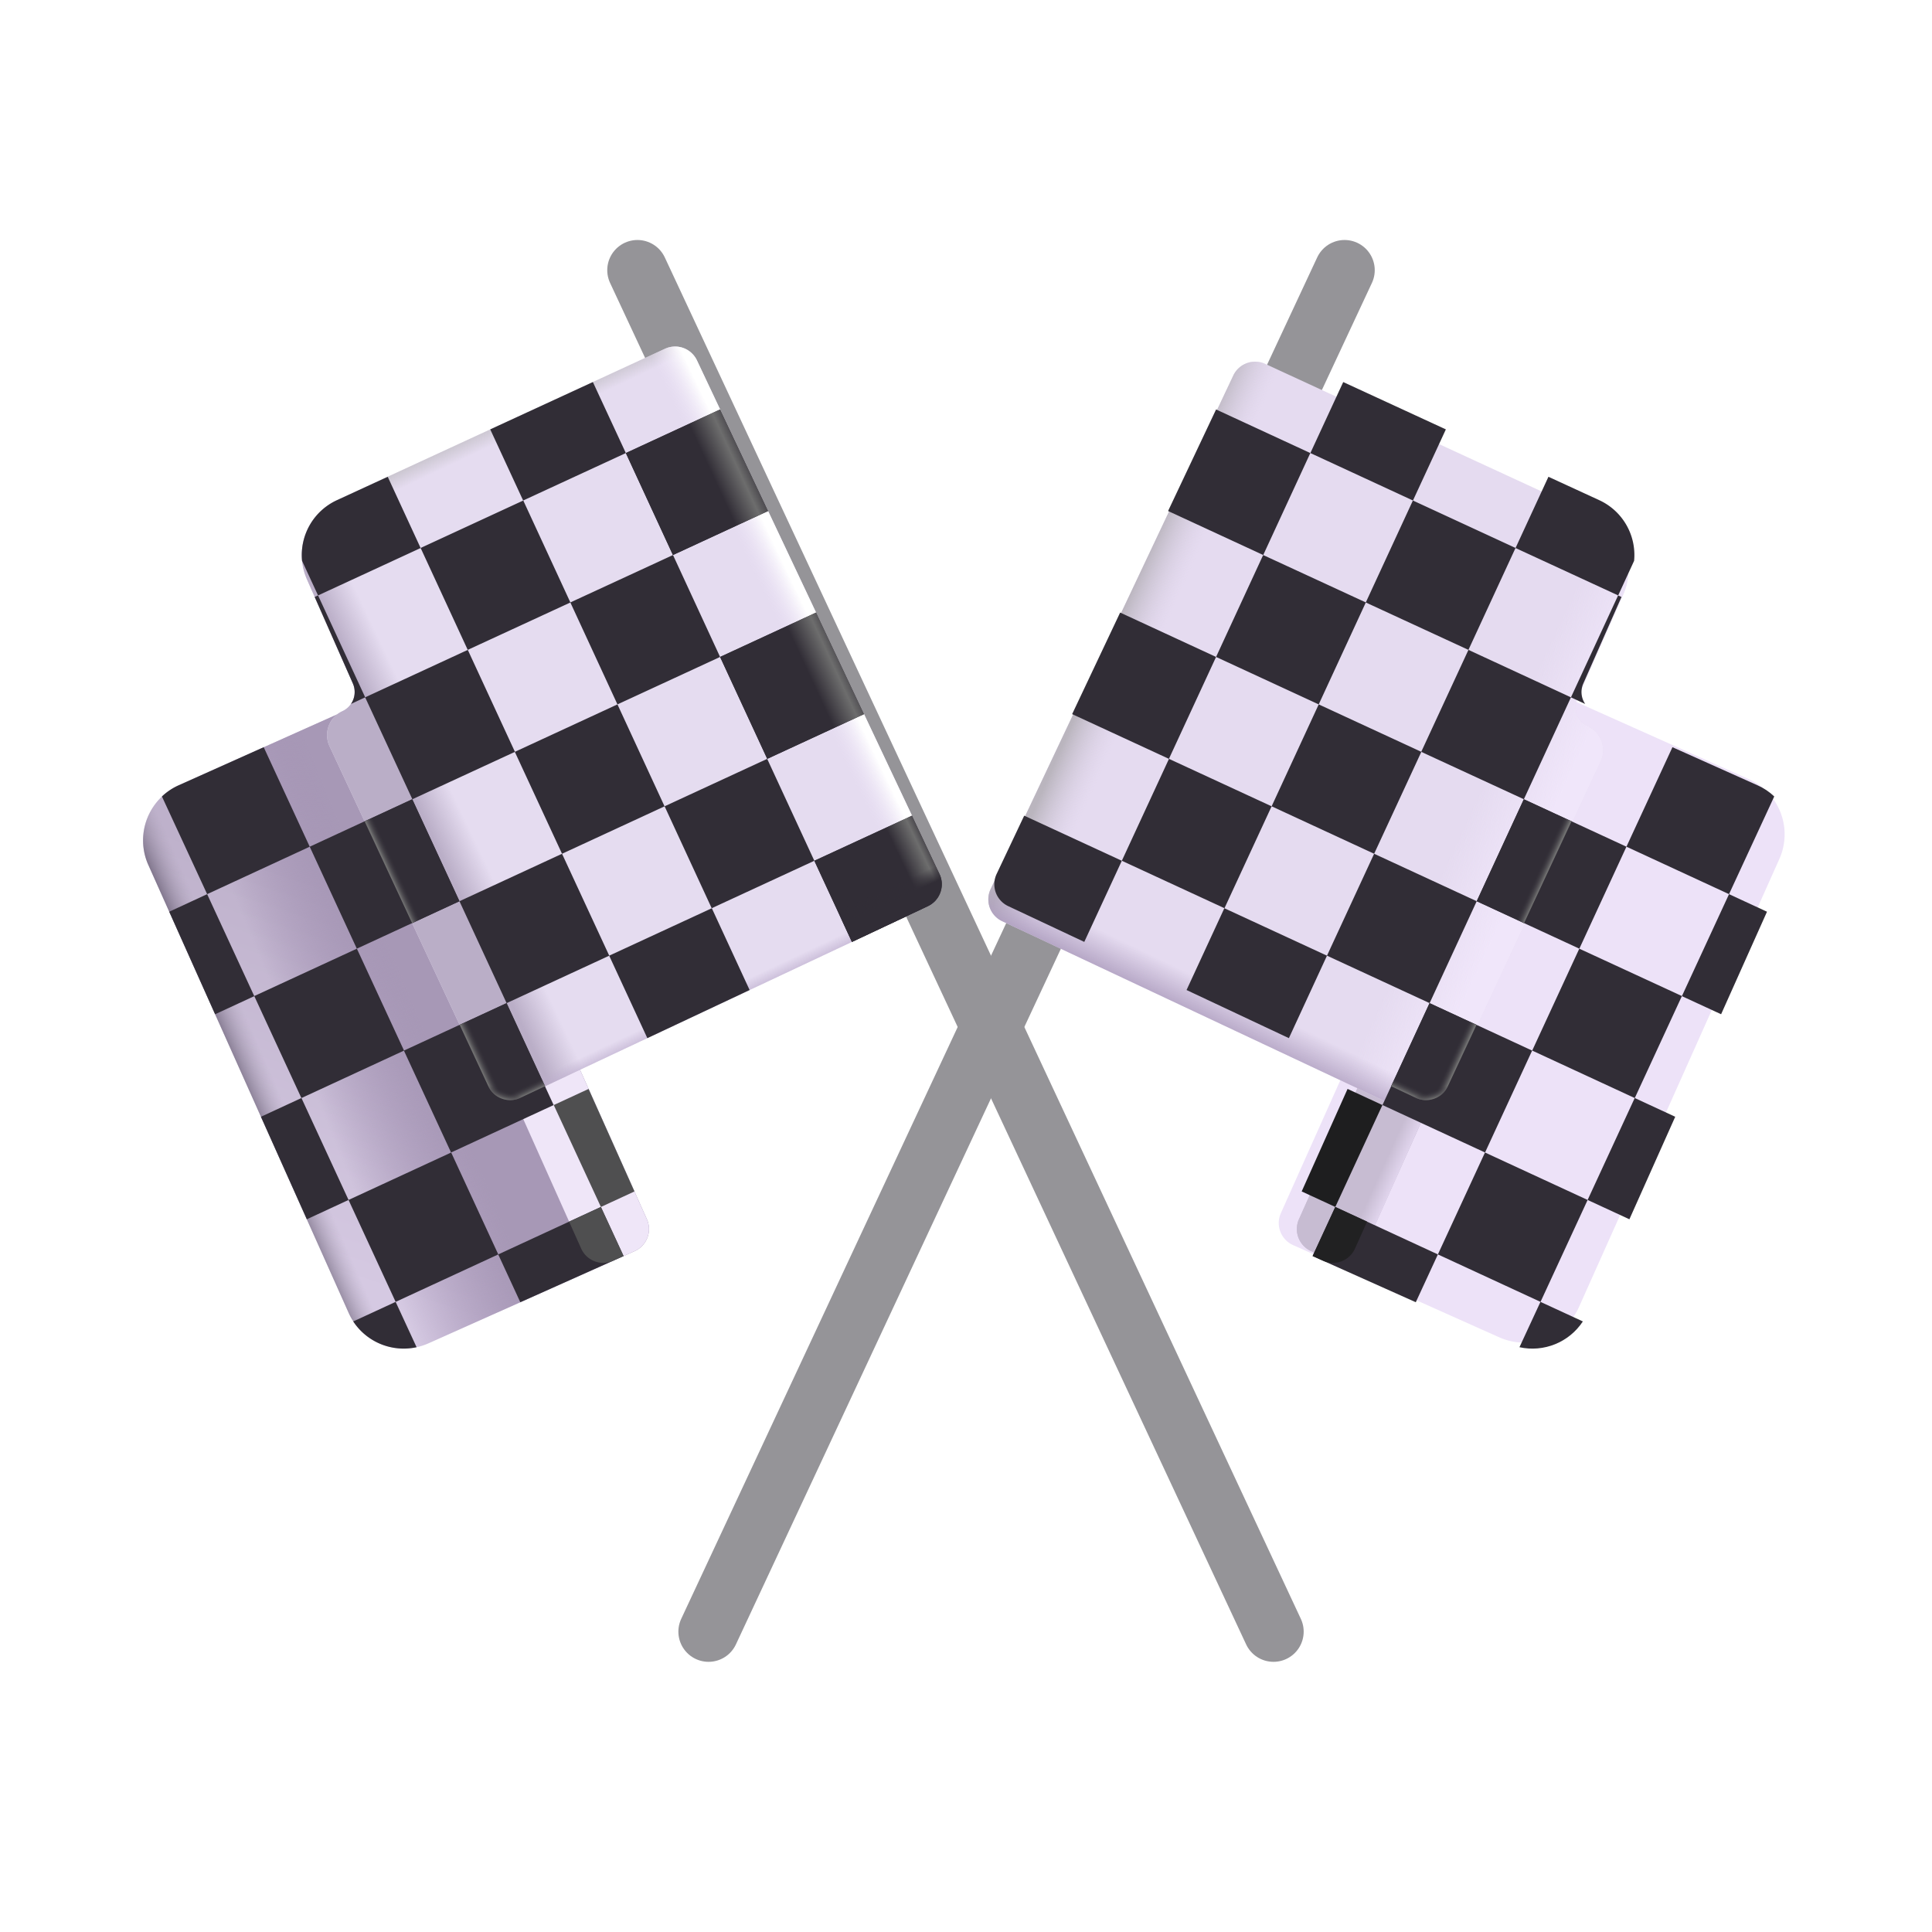 <svg xmlns="http://www.w3.org/2000/svg" fill="none" viewBox="0 0 32 32"><g filter="url(#svg-26bd5ccd-3add-4d33-bf1a-94a00d65d13c-a)"><path stroke="#959498" stroke-linecap="round" d="m10.308 4.725 10.535 22.55"/></g><path fill="url(#svg-16ef4e22-9802-43f6-ae8a-dace63740b21-b)" d="M2.457 14.327a1 1 0 0 1 .504-1.321l3.781-1.691 3.972 8.879a.4.4 0 0 1-.202.528L7.096 22.25a1 1 0 0 1-1.321-.504z"/><path fill="url(#svg-2409ed40-407a-4fcd-9958-672acc657a03-c)" d="M2.457 14.327a1 1 0 0 1 .504-1.321l3.781-1.691 3.972 8.879a.4.4 0 0 1-.202.528L7.096 22.25a1 1 0 0 1-1.321-.504z"/><path fill="url(#svg-94876509-42c9-434e-a55f-632914f704e1-d)" d="M2.457 14.327a1 1 0 0 1 .504-1.321l3.781-1.691 3.972 8.879a.4.4 0 0 1-.202.528L7.096 22.25a1 1 0 0 1-1.321-.504z"/><g filter="url(#svg-f424e28c-daa3-4b63-b0ef-2d9239068eac-e)"><path fill="#EFE6F8" d="m8.271 17.651 1.088-.486 1.355 3.029a.4.4 0 0 1-.202.528l-.357.16a.4.4 0 0 1-.529-.202z"/></g><path fill="#E5DCF0" d="m8.087 17.99-2.629-5.63a.437.437 0 0 1 .213-.581.35.35 0 0 0 .174-.459l-.761-1.723a1 1 0 0 1 .496-1.312l5.434-2.508a.4.4 0 0 1 .53.193l4.018 8.506a.4.4 0 0 1-.191.532L8.62 18.183a.4.4 0 0 1-.533-.193"/><path fill="url(#svg-fc8ab048-e8db-477c-93f4-458abf746b0d-f)" d="m8.087 17.99-2.629-5.63a.437.437 0 0 1 .213-.581.35.35 0 0 0 .174-.459l-.761-1.723a1 1 0 0 1 .496-1.312l5.434-2.508a.4.4 0 0 1 .53.193l4.018 8.506a.4.4 0 0 1-.191.532L8.62 18.183a.4.4 0 0 1-.533-.193"/><path fill="url(#svg-2321f092-4414-41cf-baa0-80c87f6d5d8a-g)" d="m8.087 17.99-2.629-5.63a.437.437 0 0 1 .213-.581.35.35 0 0 0 .174-.459l-.761-1.723a1 1 0 0 1 .496-1.312l5.434-2.508a.4.4 0 0 1 .53.193l4.018 8.506a.4.4 0 0 1-.191.532L8.62 18.183a.4.4 0 0 1-.533-.193"/><path fill="url(#svg-75541f2c-1c21-4322-ba2b-acee23d34d5c-h)" d="m8.087 17.99-2.629-5.63a.437.437 0 0 1 .213-.581.35.35 0 0 0 .174-.459l-.761-1.723a1 1 0 0 1 .496-1.312l5.434-2.508a.4.4 0 0 1 .53.193l4.018 8.506a.4.4 0 0 1-.191.532L8.62 18.183a.4.4 0 0 1-.533-.193"/><path fill="url(#svg-ed3cc2f2-5077-471e-9eb0-a70a70ce281d-i)" d="m8.087 17.99-2.629-5.63a.437.437 0 0 1 .213-.581.35.35 0 0 0 .174-.459l-.761-1.723a1 1 0 0 1 .496-1.312l5.434-2.508a.4.4 0 0 1 .53.193l4.018 8.506a.4.4 0 0 1-.191.532L8.62 18.183a.4.4 0 0 1-.533-.193"/><g filter="url(#svg-29b625ad-da82-4309-9d27-4f04d69d94a2-j)"><path stroke="#959498" stroke-linecap="round" d="m21.77 4.725-10.534 22.55"/></g><g filter="url(#svg-3405e4df-79cb-472d-b3ba-80b187609dbb-k)"><path fill="#EDE2F8" d="M29.622 14.327a1 1 0 0 0-.505-1.321l-3.78-1.691-3.972 8.879a.4.4 0 0 0 .201.528l3.416 1.528a1 1 0 0 0 1.322-.504z"/></g><g filter="url(#svg-99188fb7-9b33-4e99-b5ae-b5a64d3fb84e-l)"><path fill="#C7BCD2" d="m23.807 17.651-1.088-.486-1.354 3.029a.4.4 0 0 0 .201.528l.358.16a.4.4 0 0 0 .528-.202z"/><path fill="url(#svg-6447d2e4-58bf-4d7e-8c93-81e0ee09303b-m)" d="m23.807 17.651-1.088-.486-1.354 3.029a.4.4 0 0 0 .201.528l.358.16a.4.4 0 0 0 .528-.202z"/><path fill="url(#svg-9fe85821-4633-4151-993b-120bb56bc885-n)" d="m23.807 17.651-1.088-.486-1.354 3.029a.4.4 0 0 0 .201.528l.358.16a.4.4 0 0 0 .528-.202z"/></g><g filter="url(#svg-ac726574-6e84-496b-a037-cea4f83a1dba-o)"><path fill="#E5DBF0" d="m23.983 17.99 2.63-5.63a.437.437 0 0 0-.214-.581.35.35 0 0 1-.173-.459l.76-1.723a1 1 0 0 0-.495-1.312l-5.435-2.508a.4.4 0 0 0-.529.193l-4.019 8.506a.4.4 0 0 0 .192.532l6.75 3.175a.4.4 0 0 0 .533-.193"/><path fill="url(#svg-276f4965-9d1c-4bc4-9e0d-80275733fda0-p)" d="m23.983 17.99 2.63-5.63a.437.437 0 0 0-.214-.581.35.35 0 0 1-.173-.459l.76-1.723a1 1 0 0 0-.495-1.312l-5.435-2.508a.4.4 0 0 0-.529.193l-4.019 8.506a.4.4 0 0 0 .192.532l6.75 3.175a.4.4 0 0 0 .533-.193"/><path fill="url(#svg-ad5717af-e3c3-4a8d-a3dc-d20deba9e7d6-q)" d="m23.983 17.99 2.63-5.63a.437.437 0 0 0-.214-.581.35.35 0 0 1-.173-.459l.76-1.723a1 1 0 0 0-.495-1.312l-5.435-2.508a.4.4 0 0 0-.529.193l-4.019 8.506a.4.4 0 0 0 .192.532l6.75 3.175a.4.4 0 0 0 .533-.193"/><path fill="url(#svg-178f7f5b-1279-432e-8cf1-1449a1b006b3-r)" d="m23.983 17.99 2.63-5.63a.437.437 0 0 0-.214-.581.35.35 0 0 1-.173-.459l.76-1.723a1 1 0 0 0-.495-1.312l-5.435-2.508a.4.4 0 0 0-.529.193l-4.019 8.506a.4.4 0 0 0 .192.532l6.75 3.175a.4.4 0 0 0 .533-.193"/></g><path fill="#312D36" fill-rule="evenodd" d="m5.13 14.024-.762-1.648-1.407.63a1 1 0 0 0-.279.186l.749 1.618zl.78 1.689 1.7-.786-.782-1.689zm-2.327 1.077.76 1.698.649-.3.78 1.688-.67.31.76 1.698.691-.32.78 1.688 1.7-.786-.78-1.688-1.7.786-.78-1.688 1.699-.786-.781-1.688-1.7.785-.78-1.688zM6.9 22.314a1 1 0 0 1-1.049-.427l.702-.324zm-.21-4.913 1.7-.786.78 1.688-1.699.786zm3.638 3.403-1.71.765-.366-.792 1.7-.786z" clip-rule="evenodd"/><path fill="#4F4F50" fill-rule="evenodd" d="m9.749 18.036.76 1.698-.556.257-.781-1.688zM10.148 20.885a.4.4 0 0 1-.522-.205l-.2-.446.527-.243.376.813z" clip-rule="evenodd"/><path fill="#312D36" fill-rule="evenodd" d="m6.422 7.897.545 1.18-1.699.785-.265-.573a1 1 0 0 1 .577-1.004zm3.944-.393L9.82 6.328l-1.7.784.545 1.178zM6.967 9.076l1.7-.786.78 1.688 1.7-.785.78 1.688-1.7.786-.78-1.688-1.7.785zm.781 1.688-1.7.786.782 1.688 1.699-.785zm1.561 3.377-1.699.786.781 1.688 1.7-.786zl1.699-.786.78 1.688 1.7-.786-.781-1.688-1.7.786-.78-1.688-1.7.786zm3.107 2.257-1.694.797-.632-1.366 1.7-.786zM5.844 11.32a.35.35 0 0 1-.031.34l.236-.11-.781-1.688-.056.026zM7.613 16.975l.474 1.015a.4.4 0 0 0 .533.193l.408-.192-.637-1.376z" clip-rule="evenodd"/><path fill="url(#svg-135a9475-3cfa-4f06-bd4c-5eb759a90ca7-s)" fill-rule="evenodd" d="m7.613 16.975.474 1.015a.4.4 0 0 0 .533.193l.408-.192-.637-1.376z" clip-rule="evenodd"/><path fill="url(#svg-8294a08d-4b94-49c0-91d6-1b3525f9632b-t)" fill-rule="evenodd" d="m7.613 16.975.474 1.015a.4.4 0 0 0 .533.193l.408-.192-.637-1.376z" clip-rule="evenodd"/><path fill="url(#svg-16c10340-2f2b-49d6-8e35-6ce6f678ec51-u)" fill-rule="evenodd" d="m7.613 16.975.474 1.015a.4.4 0 0 0 .533.193l.408-.192-.637-1.376z" clip-rule="evenodd"/><path fill="#312D36" fill-rule="evenodd" d="m6.826 15.29-.787-1.686.79-.366.781 1.689z" clip-rule="evenodd"/><path fill="url(#svg-758b515c-eda3-40df-ac89-4a1b865a9117-v)" fill-rule="evenodd" d="m6.826 15.29-.787-1.686.79-.366.781 1.689z" clip-rule="evenodd"/><path fill="#312D36" fill-rule="evenodd" d="m15.106 13.51.456.966a.4.4 0 0 1-.191.532l-1.26.593-.623-1.344z" clip-rule="evenodd"/><path fill="url(#svg-81db4392-61e5-4cfc-be9b-24f65350e1bb-w)" fill-rule="evenodd" d="m15.106 13.51.456.966a.4.4 0 0 1-.191.532l-1.26.593-.623-1.344z" clip-rule="evenodd"/><path fill="url(#svg-86d75092-c49c-4c66-bb98-4956291d8d7f-x)" fill-rule="evenodd" d="m15.106 13.51.456.966a.4.4 0 0 1-.191.532l-1.26.593-.623-1.344z" clip-rule="evenodd"/><path fill="#312D36" fill-rule="evenodd" d="m13.517 10.146.794 1.682-1.603.741-.781-1.688z" clip-rule="evenodd"/><path fill="url(#svg-e084b89c-029f-4feb-a584-4190a1c7921d-y)" fill-rule="evenodd" d="m13.517 10.146.794 1.682-1.603.741-.781-1.688z" clip-rule="evenodd"/><path fill="#312D36" fill-rule="evenodd" d="m11.927 6.782.795 1.682-1.576.729-.78-1.689z" clip-rule="evenodd"/><path fill="url(#svg-721801f2-8a8f-4d84-8c2e-a060ec18a9e9-z)" fill-rule="evenodd" d="m11.927 6.782.795 1.682-1.576.729-.78-1.689z" clip-rule="evenodd"/><path fill="#312D36" fill-rule="evenodd" d="m26.939 14.024.762-1.648 1.407.63q.16.071.279.186l-.749 1.618zl-.78 1.689-1.7-.786.78-1.689zm2.328 1.077-.76 1.698-.65-.3-.78 1.688.67.31-.759 1.698-.692-.32-.78 1.688-1.7-.786.78-1.688 1.7.786.78-1.688-1.698-.786.78-1.688 1.7.785.78-1.688zm-4.1 7.213c.403.089.822-.08 1.05-.427l-.702-.324zm.21-4.913-1.699-.786-.78 1.688 1.699.786zm-3.636 3.403 1.709.765.366-.792-1.7-.786z" clip-rule="evenodd"/><path fill="#1E1E1F" fill-rule="evenodd" d="m22.32 18.036-.76 1.698.557.257.78-1.688z" clip-rule="evenodd"/><path fill="#212122" fill-rule="evenodd" d="M21.921 20.885a.4.4 0 0 0 .522-.205l.2-.446-.526-.243-.376.813z" clip-rule="evenodd"/><path fill="#312D36" fill-rule="evenodd" d="m25.647 7.897-.545 1.18 1.7.785.264-.573a1 1 0 0 0-.576-1.004zm-3.943-.393.544-1.176 1.7.784-.545 1.178zm3.398 1.572-1.7-.786-.78 1.688-1.7-.785-.78 1.688 1.7.786.78-1.688 1.7.785zm-.78 1.688 1.698.786-.78 1.688-1.7-.785zm-1.562 3.377 1.699.786-.78 1.688-1.7-.786zl-1.698-.786-.781 1.688-1.7-.786.781-1.688 1.7.786.78-1.688 1.7.786zm-3.107 2.257 1.695.797.631-1.366-1.7-.786zm6.572-5.078a.35.35 0 0 0 .031.34l-.236-.11.781-1.688.056.026zM24.456 16.975l-.474 1.015a.4.4 0 0 1-.533.193l-.407-.192.636-1.376z" clip-rule="evenodd"/><path fill="url(#svg-fef5a917-f153-4748-9d57-2ef8813b7fc7-A)" fill-rule="evenodd" d="m24.456 16.975-.474 1.015a.4.4 0 0 1-.533.193l-.407-.192.636-1.376z" clip-rule="evenodd"/><path fill="url(#svg-43c1c1c7-93eb-4964-be12-83918f702c28-B)" fill-rule="evenodd" d="m24.456 16.975-.474 1.015a.4.4 0 0 1-.533.193l-.407-.192.636-1.376z" clip-rule="evenodd"/><path fill="url(#svg-f486b844-a80e-46a5-a41f-0142501bf6d3-C)" fill-rule="evenodd" d="m24.456 16.975-.474 1.015a.4.4 0 0 1-.533.193l-.407-.192.636-1.376z" clip-rule="evenodd"/><path fill="#312D36" fill-rule="evenodd" d="m25.243 15.29.787-1.686-.79-.366-.781 1.689z" clip-rule="evenodd"/><path fill="url(#svg-5759f0e7-d0fd-445a-9323-e1427bd048ba-D)" fill-rule="evenodd" d="m25.243 15.29.787-1.686-.79-.366-.781 1.689z" clip-rule="evenodd"/><path fill="#312D36" fill-rule="evenodd" d="m16.964 13.51-.457.966a.4.4 0 0 0 .191.532l1.261.593.622-1.344zM18.553 10.146l-.795 1.682 1.603.741.781-1.688zM20.142 6.782l-.795 1.682 1.576.729.78-1.689z" clip-rule="evenodd"/><defs><linearGradient id="svg-16ef4e22-9802-43f6-ae8a-dace63740b21-b" x1="6.265" x2="8.358" y1="21.838" y2="15.619" gradientUnits="userSpaceOnUse"><stop offset=".066" stop-color="#D5C9E2"/><stop offset="1" stop-color="#BEB1CB"/></linearGradient><linearGradient id="svg-2409ed40-407a-4fcd-9958-672acc657a03-c" x1="9.046" x2="5.983" y1="18.744" y2="19.994" gradientUnits="userSpaceOnUse"><stop offset=".374" stop-color="#A798B6"/><stop offset="1" stop-color="#8B779E" stop-opacity="0"/></linearGradient><linearGradient id="svg-94876509-42c9-434e-a55f-632914f704e1-d" x1="2.815" x2="7.087" y1="18.36" y2="16.501" gradientUnits="userSpaceOnUse"><stop offset=".214" stop-color="#352B41"/><stop offset=".38" stop-color="#A299AC" stop-opacity="0"/></linearGradient><linearGradient id="svg-fc8ab048-e8db-477c-93f4-458abf746b0d-f" x1="7.202" x2="8.452" y1="15.744" y2="15.15" gradientUnits="userSpaceOnUse"><stop offset=".559" stop-color="#BAAEC7"/><stop offset="1" stop-color="#BAAEC7" stop-opacity="0"/></linearGradient><linearGradient id="svg-2321f092-4414-41cf-baa0-80c87f6d5d8a-g" x1="7.421" x2="7.562" y1="7.361" y2="7.658" gradientUnits="userSpaceOnUse"><stop stop-color="#C6C2CA"/><stop offset=".994" stop-color="#C6C2CA" stop-opacity="0"/></linearGradient><linearGradient id="svg-75541f2c-1c21-4322-ba2b-acee23d34d5c-h" x1="12.226" x2="12.101" y1="16.611" y2="16.346" gradientUnits="userSpaceOnUse"><stop stop-color="#BFB0CF"/><stop offset="1" stop-color="#BFB0CF" stop-opacity="0"/></linearGradient><linearGradient id="svg-ed3cc2f2-5077-471e-9eb0-a70a70ce281d-i" x1="14.858" x2="14.108" y1="12.494" y2="12.854" gradientUnits="userSpaceOnUse"><stop offset=".391" stop-color="#fff"/><stop offset="1" stop-color="#EBE2F6" stop-opacity="0"/></linearGradient><linearGradient id="svg-6447d2e4-58bf-4d7e-8c93-81e0ee09303b-m" x1="22.89" x2="22.733" y1="17.963" y2="19.588" gradientUnits="userSpaceOnUse"><stop stop-color="#B5A9BF"/><stop offset="1" stop-color="#B5A9BF" stop-opacity="0"/></linearGradient><linearGradient id="svg-9fe85821-4633-4151-993b-120bb56bc885-n" x1="23.081" x2="22.78" y1="19.404" y2="19.268" gradientUnits="userSpaceOnUse"><stop stop-color="#E5D9F2"/><stop offset="1" stop-color="#C7BCD2"/></linearGradient><linearGradient id="svg-276f4965-9d1c-4bc4-9e0d-80275733fda0-p" x1="25.131" x2="23.6" y1="15.744" y2="15.025" gradientUnits="userSpaceOnUse"><stop offset=".271" stop-color="#F0E6FA"/><stop offset="1" stop-color="#F0E6FA" stop-opacity="0"/></linearGradient><linearGradient id="svg-ad5717af-e3c3-4a8d-a3dc-d20deba9e7d6-q" x1="18.35" x2="19.131" y1="10.4" y2="10.744" gradientUnits="userSpaceOnUse"><stop offset=".099" stop-color="#BAB5BE"/><stop offset="1" stop-color="#DBD1E6" stop-opacity="0"/></linearGradient><linearGradient id="svg-178f7f5b-1279-432e-8cf1-1449a1b006b3-r" x1="19.975" x2="20.272" y1="16.713" y2="16.104" gradientUnits="userSpaceOnUse"><stop stop-color="#AD9DBE"/><stop offset="1" stop-color="#AD9DBE" stop-opacity="0"/></linearGradient><linearGradient id="svg-135a9475-3cfa-4f06-bd4c-5eb759a90ca7-s" x1="6.802" x2="8.375" y1="18.052" y2="17.33" gradientUnits="userSpaceOnUse"><stop offset=".694" stop-color="#727272"/><stop offset=".777" stop-color="#322E37" stop-opacity="0"/></linearGradient><linearGradient id="svg-8294a08d-4b94-49c0-91d6-1b3525f9632b-t" x1="9.029" x2="8.376" y1="18.698" y2="17.328" gradientUnits="userSpaceOnUse"><stop offset=".424" stop-color="#727272"/><stop offset=".519" stop-color="#322E37" stop-opacity="0"/></linearGradient><linearGradient id="svg-16c10340-2f2b-49d6-8e35-6ce6f678ec51-u" x1="7.919" x2="8.376" y1="18.717" y2="17.329" gradientUnits="userSpaceOnUse"><stop offset=".424" stop-color="#727272"/><stop offset=".519" stop-color="#322E37" stop-opacity="0"/></linearGradient><linearGradient id="svg-758b515c-eda3-40df-ac89-4a1b865a9117-v" x1="5.271" x2="6.869" y1="14.819" y2="14.085" gradientUnits="userSpaceOnUse"><stop offset=".694" stop-color="#727272"/><stop offset=".777" stop-color="#322E37" stop-opacity="0"/></linearGradient><linearGradient id="svg-81db4392-61e5-4cfc-be9b-24f65350e1bb-w" x1="16.596" x2="14.942" y1="13.963" y2="14.747" gradientUnits="userSpaceOnUse"><stop offset=".575" stop-color="#312D36"/><stop offset=".692" stop-color="#6D6D6D"/><stop offset=".892" stop-color="#312D36"/></linearGradient><linearGradient id="svg-86d75092-c49c-4c66-bb98-4956291d8d7f-x" x1="15.801" x2="15.233" y1="15.249" y2="14.019" gradientUnits="userSpaceOnUse"><stop offset=".527" stop-color="#312D36"/><stop offset=".701" stop-color="#312D36" stop-opacity="0"/></linearGradient><linearGradient id="svg-e084b89c-029f-4feb-a584-4190a1c7921d-y" x1="15.238" x2="13.287" y1="10.576" y2="11.479" gradientUnits="userSpaceOnUse"><stop offset=".551" stop-color="#312D36"/><stop offset=".694" stop-color="#6D6D6D"/><stop offset=".892" stop-color="#312D36"/></linearGradient><linearGradient id="svg-721801f2-8a8f-4d84-8c2e-a060ec18a9e9-z" x1="13.627" x2="11.664" y1="7.222" y2="8.129" gradientUnits="userSpaceOnUse"><stop offset=".551" stop-color="#312D36"/><stop offset=".694" stop-color="#6D6D6D"/><stop offset=".892" stop-color="#312D36"/></linearGradient><linearGradient id="svg-fef5a917-f153-4748-9d57-2ef8813b7fc7-A" x1="25.267" x2="23.694" y1="18.052" y2="17.33" gradientUnits="userSpaceOnUse"><stop offset=".694" stop-color="#727272"/><stop offset=".777" stop-color="#322E37" stop-opacity="0"/></linearGradient><linearGradient id="svg-43c1c1c7-93eb-4964-be12-83918f702c28-B" x1="23.04" x2="23.694" y1="18.698" y2="17.328" gradientUnits="userSpaceOnUse"><stop offset=".424" stop-color="#727272"/><stop offset=".519" stop-color="#322E37" stop-opacity="0"/></linearGradient><linearGradient id="svg-f486b844-a80e-46a5-a41f-0142501bf6d3-C" x1="24.15" x2="23.694" y1="18.717" y2="17.329" gradientUnits="userSpaceOnUse"><stop offset=".424" stop-color="#727272"/><stop offset=".519" stop-color="#322E37" stop-opacity="0"/></linearGradient><linearGradient id="svg-5759f0e7-d0fd-445a-9323-e1427bd048ba-D" x1="26.798" x2="25.201" y1="14.819" y2="14.085" gradientUnits="userSpaceOnUse"><stop offset=".694" stop-color="#727272"/><stop offset=".777" stop-color="#322E37" stop-opacity="0"/></linearGradient><filter id="svg-26bd5ccd-3add-4d33-bf1a-94a00d65d13c-a" width="11.785" height="23.801" x="9.808" y="3.975" color-interpolation-filters="sRGB" filterUnits="userSpaceOnUse"><feFlood flood-opacity="0" result="BackgroundImageFix"/><feBlend in="SourceGraphic" in2="BackgroundImageFix" result="shape"/><feColorMatrix in="SourceAlpha" result="hardAlpha" values="0 0 0 0 0 0 0 0 0 0 0 0 0 0 0 0 0 0 127 0"/><feOffset dx=".25" dy="-.25"/><feGaussianBlur stdDeviation=".25"/><feComposite in2="hardAlpha" k2="-1" k3="1" operator="arithmetic"/><feColorMatrix values="0 0 0 0 0.447 0 0 0 0 0.439 0 0 0 0 0.467 0 0 0 1 0"/><feBlend in2="shape" result="effect1_innerShadow_4_1848"/></filter><filter id="svg-f424e28c-daa3-4b63-b0ef-2d9239068eac-e" width="2.478" height="3.752" x="8.271" y="17.165" color-interpolation-filters="sRGB" filterUnits="userSpaceOnUse"><feFlood flood-opacity="0" result="BackgroundImageFix"/><feBlend in="SourceGraphic" in2="BackgroundImageFix" result="shape"/><feColorMatrix in="SourceAlpha" result="hardAlpha" values="0 0 0 0 0 0 0 0 0 0 0 0 0 0 0 0 0 0 127 0"/><feOffset/><feGaussianBlur stdDeviation=".15"/><feComposite in2="hardAlpha" k2="-1" k3="1" operator="arithmetic"/><feColorMatrix values="0 0 0 0 0.725 0 0 0 0 0.675 0 0 0 0 0.78 0 0 0 1 0"/><feBlend in2="shape" result="effect1_innerShadow_4_1848"/></filter><filter id="svg-29b625ad-da82-4309-9d27-4f04d69d94a2-j" width="12.035" height="23.801" x="10.736" y="3.975" color-interpolation-filters="sRGB" filterUnits="userSpaceOnUse"><feFlood flood-opacity="0" result="BackgroundImageFix"/><feBlend in="SourceGraphic" in2="BackgroundImageFix" result="shape"/><feColorMatrix in="SourceAlpha" result="hardAlpha" values="0 0 0 0 0 0 0 0 0 0 0 0 0 0 0 0 0 0 127 0"/><feOffset dx=".5" dy="-.25"/><feGaussianBlur stdDeviation=".25"/><feComposite in2="hardAlpha" k2="-1" k3="1" operator="arithmetic"/><feColorMatrix values="0 0 0 0 0.447 0 0 0 0 0.439 0 0 0 0 0.467 0 0 0 1 0"/><feBlend in2="shape" result="effect1_innerShadow_4_1848"/></filter><filter id="svg-3405e4df-79cb-472d-b3ba-80b187609dbb-k" width="8.83" height="11.323" x="21.03" y="11.114" color-interpolation-filters="sRGB" filterUnits="userSpaceOnUse"><feFlood flood-opacity="0" result="BackgroundImageFix"/><feBlend in="SourceGraphic" in2="BackgroundImageFix" result="shape"/><feColorMatrix in="SourceAlpha" result="hardAlpha" values="0 0 0 0 0 0 0 0 0 0 0 0 0 0 0 0 0 0 127 0"/><feOffset dx=".15" dy="-.2"/><feGaussianBlur stdDeviation=".25"/><feComposite in2="hardAlpha" k2="-1" k3="1" operator="arithmetic"/><feColorMatrix values="0 0 0 0 0.729 0 0 0 0 0.663 0 0 0 0 0.8 0 0 0 1 0"/><feBlend in2="shape" result="effect1_innerShadow_4_1848"/><feColorMatrix in="SourceAlpha" result="hardAlpha" values="0 0 0 0 0 0 0 0 0 0 0 0 0 0 0 0 0 0 127 0"/><feOffset dx="-.3" dy=".1"/><feGaussianBlur stdDeviation=".15"/><feComposite in2="hardAlpha" k2="-1" k3="1" operator="arithmetic"/><feColorMatrix values="0 0 0 0 1 0 0 0 0 1 0 0 0 0 1 0 0 0 1 0"/><feBlend in2="effect1_innerShadow_4_1848" result="effect2_innerShadow_4_1848"/></filter><filter id="svg-99188fb7-9b33-4e99-b5ae-b5a64d3fb84e-l" width="2.628" height="3.752" x="21.33" y="17.165" color-interpolation-filters="sRGB" filterUnits="userSpaceOnUse"><feFlood flood-opacity="0" result="BackgroundImageFix"/><feBlend in="SourceGraphic" in2="BackgroundImageFix" result="shape"/><feColorMatrix in="SourceAlpha" result="hardAlpha" values="0 0 0 0 0 0 0 0 0 0 0 0 0 0 0 0 0 0 127 0"/><feOffset dx=".15"/><feGaussianBlur stdDeviation=".15"/><feComposite in2="hardAlpha" k2="-1" k3="1" operator="arithmetic"/><feColorMatrix values="0 0 0 0 0.694 0 0 0 0 0.667 0 0 0 0 0.722 0 0 0 1 0"/><feBlend in2="shape" result="effect1_innerShadow_4_1848"/></filter><filter id="svg-ac726574-6e84-496b-a037-cea4f83a1dba-o" width="10.702" height="12.73" x="16.37" y="5.74" color-interpolation-filters="sRGB" filterUnits="userSpaceOnUse"><feFlood flood-opacity="0" result="BackgroundImageFix"/><feBlend in="SourceGraphic" in2="BackgroundImageFix" result="shape"/><feColorMatrix in="SourceAlpha" result="hardAlpha" values="0 0 0 0 0 0 0 0 0 0 0 0 0 0 0 0 0 0 127 0"/><feOffset dx="-.1" dy=".25"/><feGaussianBlur stdDeviation=".125"/><feComposite in2="hardAlpha" k2="-1" k3="1" operator="arithmetic"/><feColorMatrix values="0 0 0 0 0.984 0 0 0 0 0.961 0 0 0 0 1 0 0 0 1 0"/><feBlend in2="shape" result="effect1_innerShadow_4_1848"/></filter></defs></svg>